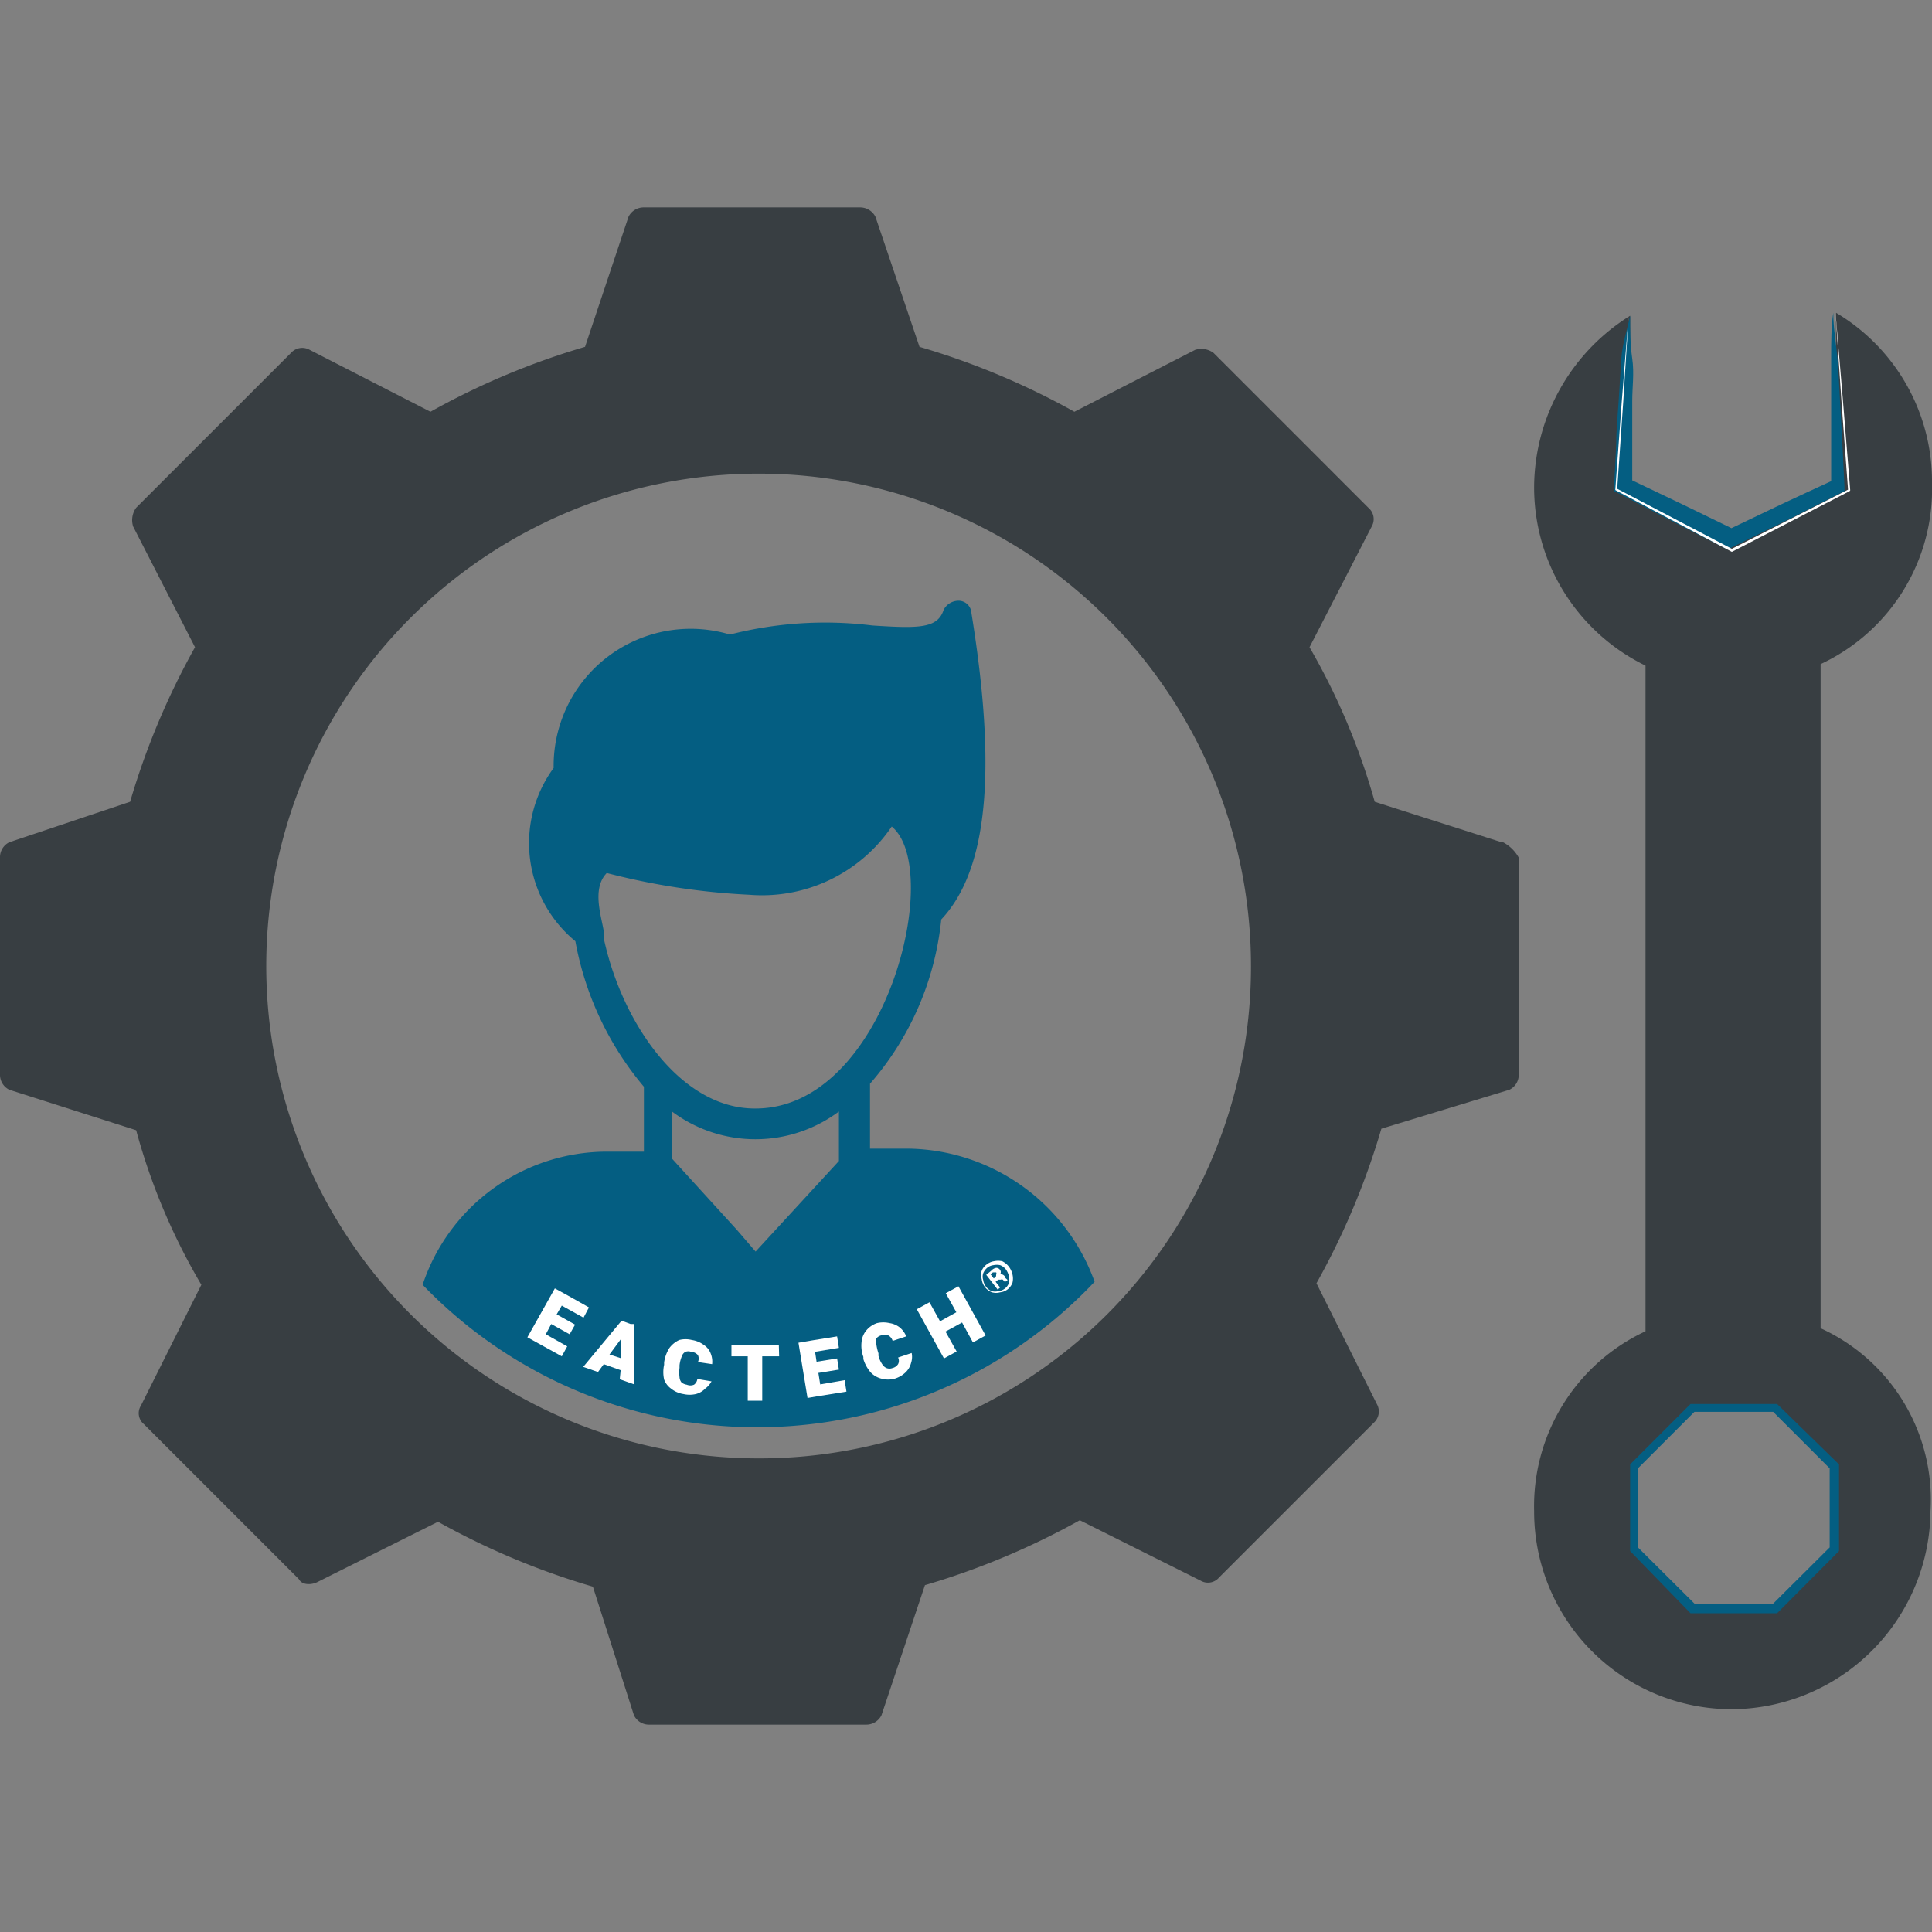 <svg id="Layer_1" data-name="Layer 1" xmlns="http://www.w3.org/2000/svg" viewBox="0 0 64 64"><rect x="0" y="0" width="64" height="64" fill="#808080" stroke="none"/><defs><style>.cls-1{fill:#383e42;}.cls-2{fill:#045e82;}.cls-3{fill:#fff;}</style></defs><path class="cls-1" d="M49.74,27.9l-4.2-1.34a22.24,22.24,0,0,0-2.16-5.12l2.06-4a.49.49,0,0,0-.11-.62L40.2,11.69a.68.68,0,0,0-.61-.1l-4,2.05a24.82,24.82,0,0,0-5.13-2.15L29,7.18a.57.57,0,0,0-.52-.31H21.33a.56.56,0,0,0-.51.31l-1.44,4.31a24.74,24.74,0,0,0-5.12,2.15l-4-2.05a.5.5,0,0,0-.62.1L4.51,16.82a.7.7,0,0,0-.1.62l2.05,4a24.74,24.74,0,0,0-2.15,5.12l-4,1.34a.55.55,0,0,0-.31.51v7.18a.55.55,0,0,0,.31.51l4.2,1.34a20.75,20.75,0,0,0,2.16,5.12l-2,4a.47.47,0,0,0,.1.62l5.13,5.13c.1.2.41.2.61.1l4-2a24.82,24.82,0,0,0,5.13,2.15L21,56.82a.55.55,0,0,0,.51.31h7.18a.56.56,0,0,0,.51-.31l1.44-4.31a25.05,25.05,0,0,0,5.13-2.15l4,2a.48.48,0,0,0,.61-.1l5.13-5.13a.5.5,0,0,0,.1-.62l-2-4a24.74,24.74,0,0,0,2.15-5.12L50,36.1a.55.55,0,0,0,.31-.51V28.41a1.28,1.28,0,0,0-.52-.51ZM25,48.31A16.31,16.31,0,1,1,41.44,32,16.28,16.28,0,0,1,25,48.31Z"/><path class="cls-2" d="M30.05,38.05H28.82V35.9a9.76,9.76,0,0,0,2.36-5.44c1.54-1.64,1.85-4.92,1-10.15a.43.43,0,0,0-.41-.41.56.56,0,0,0-.51.3c-.2.62-.82.62-2.36.52a12.74,12.74,0,0,0-4.72.3,4.54,4.54,0,0,0-5.84,4.42,4.21,4.21,0,0,0,.72,5.74A10.36,10.36,0,0,0,21.33,36v2.15H20.1A6.44,6.44,0,0,0,14,42.56a15.37,15.37,0,0,0,22.26-.1,6.66,6.66,0,0,0-6.16-4.41Zm-2.26.41-2.76,3-.62-.72-2.15-2.36V36.82a4.62,4.62,0,0,0,5.53,0ZM25,36.72c-2.47,0-4.41-2.87-5-5.64.1-.31-.51-1.54.1-2.16a23.12,23.12,0,0,0,4.72.72,5.19,5.19,0,0,0,4.72-2.26c1.74,1.44-.21,9.34-4.51,9.34Z"/><path class="cls-3" d="M18.61,43.25l-.17.29.61.34-.18.32-.61-.34-.18.34.71.4-.18.33-.87-.48-.27-.15.91-1.62.42.23.71.4-.18.34Z"/><path class="cls-3" d="M20.56,45.39l-.56-.2-.19.26-.49-.17,1.27-1.53.3.11.12,0,0,2-.48-.17Zm0-.4,0-.62-.37.5Z"/><path class="cls-3" d="M23.36,46a.65.65,0,0,1-.31.18.92.92,0,0,1-.41,0,.86.86,0,0,1-.41-.18A.65.65,0,0,1,22,45.7a1.13,1.13,0,0,1,0-.49l0-.08a1.24,1.24,0,0,1,.17-.47.86.86,0,0,1,.33-.27.84.84,0,0,1,.42,0,.87.87,0,0,1,.39.16.58.58,0,0,1,.23.28.72.72,0,0,1,.05.36l-.47-.07a.28.28,0,0,0,0-.23.33.33,0,0,0-.23-.11.27.27,0,0,0-.18,0,.24.24,0,0,0-.12.14,1.07,1.07,0,0,0-.08.31l0,.08a1.21,1.21,0,0,0,0,.31.3.3,0,0,0,.07.18.38.38,0,0,0,.17.07.31.31,0,0,0,.24,0,.27.27,0,0,0,.11-.19l.47.08A.73.73,0,0,1,23.36,46Z"/><path class="cls-3" d="M25.81,44.93h-.56V46.4h-.48V44.93h-.54v-.38h1.57Z"/><path class="cls-3" d="M27,44.78l.05.33.68-.11.06.37-.68.11.06.38.81-.14.06.38-1,.16-.29.05-.3-1.83.47-.08.81-.13.06.38Z"/><path class="cls-3" d="M30.18,45.15a.65.65,0,0,1-.18.31.9.9,0,0,1-.36.21.83.83,0,0,1-.44,0,.74.74,0,0,1-.36-.21,1.23,1.23,0,0,1-.24-.44l0-.07a1.08,1.08,0,0,1-.06-.49.69.69,0,0,1,.16-.39.79.79,0,0,1,.35-.24.91.91,0,0,1,.42,0,.71.71,0,0,1,.33.14.73.73,0,0,1,.22.3l-.45.15a.3.3,0,0,0-.14-.18.31.31,0,0,0-.25,0,.28.28,0,0,0-.15.1.36.36,0,0,0,0,.19,1.56,1.56,0,0,0,.07.3l0,.08a.88.88,0,0,0,.13.29.31.31,0,0,0,.14.12.27.27,0,0,0,.19,0,.31.31,0,0,0,.19-.13.24.24,0,0,0,0-.22l.45-.15A.63.63,0,0,1,30.18,45.15Z"/><path class="cls-3" d="M31.75,42.61l.9,1.63-.42.23-.36-.66-.55.3.37.66-.42.23-.9-1.63.42-.23.35.63.54-.3-.35-.63Z"/><path class="cls-3" d="M32.93,41.78a.63.63,0,0,1,.27,0,.63.63,0,0,1,.22.18.68.68,0,0,1,.12.26.59.59,0,0,1,0,.27.5.5,0,0,1-.16.22.49.49,0,0,1-.25.1.51.51,0,0,1-.27,0,.55.55,0,0,1-.23-.17.54.54,0,0,1-.11-.27.42.42,0,0,1,0-.27.46.46,0,0,1,.16-.21A.52.52,0,0,1,32.93,41.78Zm.49.72a.45.45,0,0,0,0-.23.62.62,0,0,0-.1-.22.45.45,0,0,0-.19-.14.54.54,0,0,0-.22,0,.4.4,0,0,0-.21.09.46.46,0,0,0-.13.18.34.34,0,0,0,0,.22.47.47,0,0,0,.09.22.45.45,0,0,0,.19.15.42.42,0,0,0,.22,0,.39.39,0,0,0,.21-.08A.38.38,0,0,0,33.42,42.5Zm-.11-.16.07.06h0l-.09.07-.07-.08,0,0a.09.09,0,0,0-.07,0s-.05,0-.08,0l-.09.07.15.19-.08.07-.38-.49.16-.13A.29.29,0,0,1,33,42a.15.15,0,0,1,.13.07.12.12,0,0,1,0,.14.17.17,0,0,1,.16.08ZM33,42.22a.08.08,0,0,0,0-.07s0,0-.05,0h0l-.06,0-.08.06.11.14.07-.06A.23.23,0,0,0,33,42.22Z"/><path class="cls-2" d="M58.79,53.75H56.08a.55.55,0,0,1-.36-.15l-1.93-1.94a.48.48,0,0,1-.15-.36V48.59a.47.47,0,0,1,.15-.35l1.93-1.94a.51.51,0,0,1,.36-.15h2.71a.49.49,0,0,1,.36.15l1.94,1.94a.5.5,0,0,1,.14.35V51.3a.51.51,0,0,1-.14.36L59.15,53.6A.53.53,0,0,1,58.79,53.75Zm-2.66-.63h2.61l1.87-1.86V48.64l-1.87-1.87H56.13l-1.87,1.87v2.62Z"/><path class="cls-1" d="M60.31,44h0V22A6.4,6.4,0,0,0,64,16a6.5,6.5,0,0,0-3.18-5.64V16l-3.49,1.74L54,16V10.46a6.72,6.72,0,0,0-3.18,5.64,6.57,6.57,0,0,0,3.69,5.95V44.1a6.39,6.39,0,0,0-3.69,5.95,6.55,6.55,0,0,0,6.56,6.57,6.62,6.62,0,0,0,6.57-6.57A6.24,6.24,0,0,0,60.31,44Zm.61,7.38-2.05,2.06H56l-2-2.06V48.51l2-2h2.87l2.05,2Z"/><path class="cls-2" d="M54,10.46c0,.47,0,.94.07,1.42s0,.94,0,1.41,0,.94,0,1.41l0,1.42L54,15.88l1.76.84,1.75.85H57.2l1.8-.86.9-.42.91-.42-.15.25c0-.48,0-1,0-1.44s0-1,0-1.44,0-1,0-1.44,0-1,.07-1.44c0,.48.09,1,.13,1.43s.07,1,.09,1.44.06,1,.08,1.44.05,1,.07,1.44v.16l-.16.08-.89.45c-.3.15-.59.31-.89.45l-1.79.88-.14.07-.14-.07-1.73-.88-1.73-.9-.16-.08v-.16l.07-1.41c0-.47.05-.95.08-1.42s.06-.94.09-1.41S53.9,10.93,54,10.46Z"/><polygon class="cls-3" points="53.95 10.46 53.77 13.34 53.57 16.22 53.55 16.18 57.39 18.19 57.35 18.19 61.24 16.21 61.22 16.24 61 13.28 60.8 10.31 61.05 13.27 61.29 16.23 61.29 16.25 61.27 16.27 57.39 18.27 57.37 18.28 57.35 18.27 53.52 16.24 53.51 16.23 53.51 16.21 53.72 13.34 53.95 10.46"/></svg>